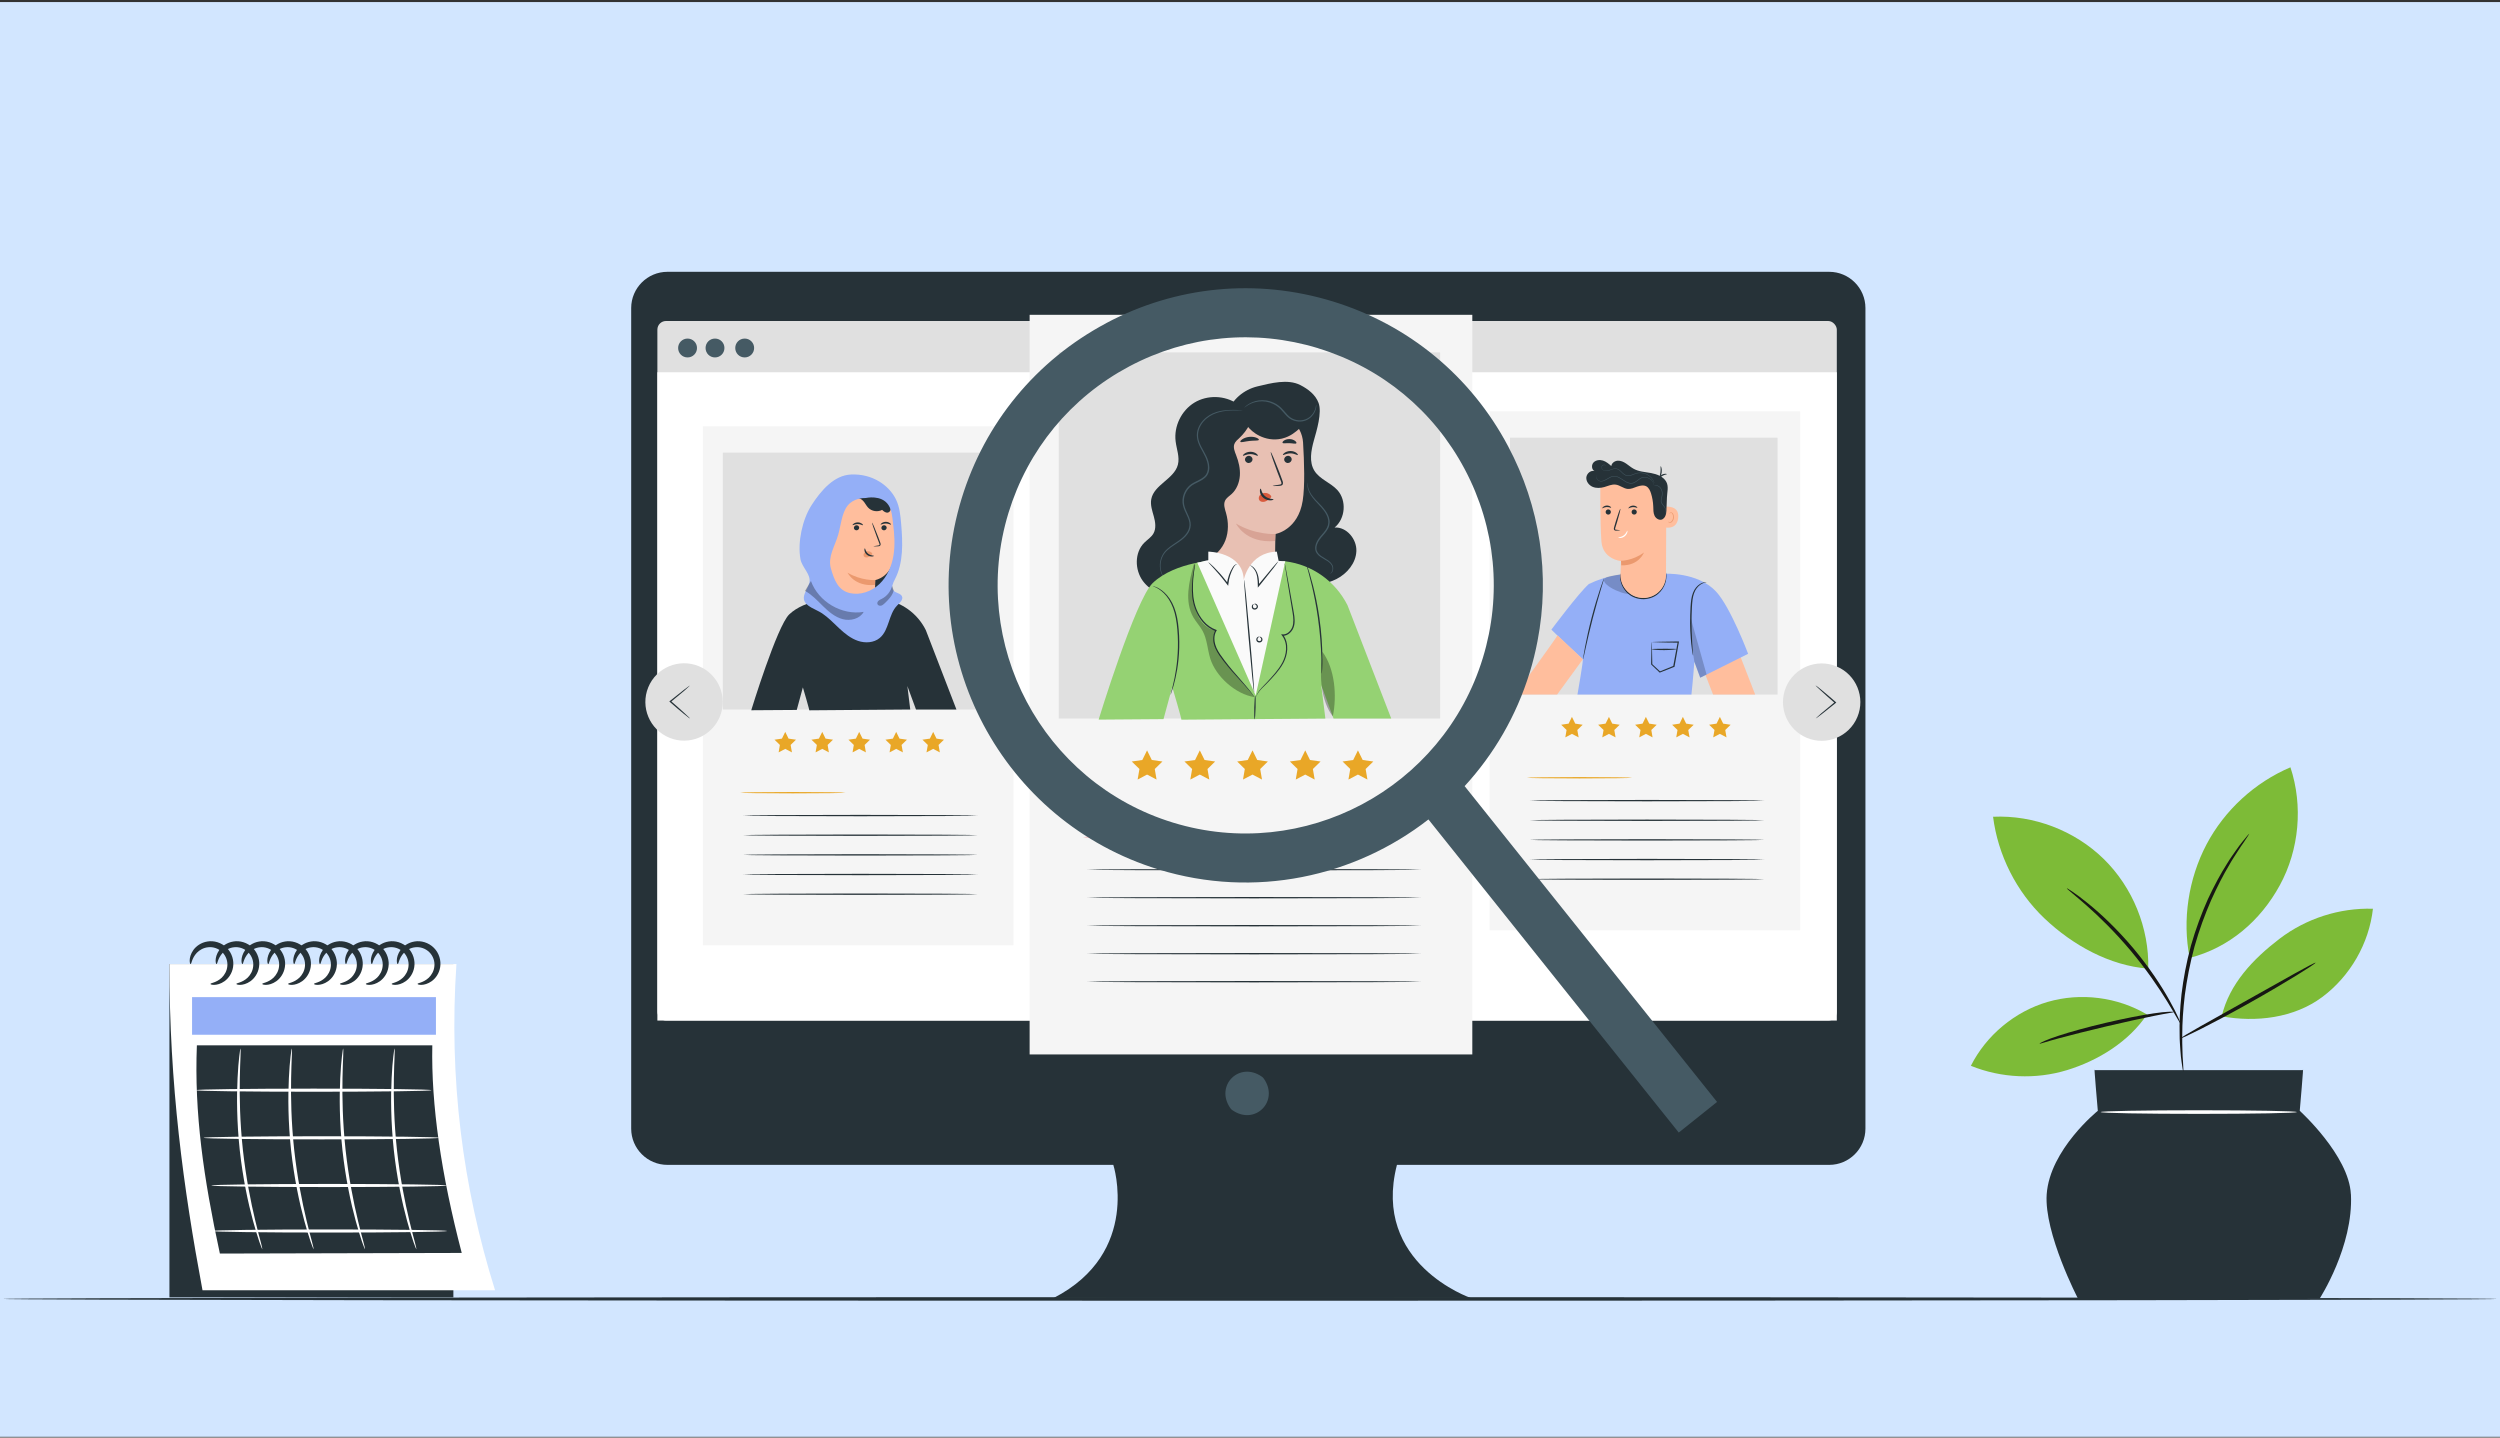 <?xml version="1.0" encoding="UTF-8"?>
<svg xmlns="http://www.w3.org/2000/svg" viewBox="0 0 400 230">
  <rect x="0" y="0" width="400" height="230" fill="#333333" stroke="none"/>
  <defs>
    <style>
      .cls-1 {
        fill: #fff;
      }

      .cls-2 {
        fill: #d2e6ff;
      }

      .cls-3 {
        fill: #fafafa;
      }

      .cls-4 {
        fill: #f5f5f5;
      }

      .cls-5 {
        fill: #455a64;
      }

      .cls-6 {
        opacity: .2;
      }

      .cls-7 {
        fill: #e0e0e0;
      }

      .cls-8 {
        fill: #e8505b;
      }

      .cls-9 {
        fill: #7dbb37;
      }

      .cls-10 {
        fill: #e8c0b3;
      }

      .cls-11 {
        fill: #eb996e;
      }

      .cls-12 {
        fill: #95d273;
      }

      .cls-13 {
        fill: #e9a727;
      }

      .cls-14 {
        opacity: .3;
      }

      .cls-15 {
        fill: #d8a395;
      }

      .cls-16 {
        fill: #ffbe9d;
      }

      .cls-17 {
        fill: #d85a3d;
      }

      .cls-18 {
        fill: #94aff7;
      }

      .cls-19 {
        fill: #171714;
      }

      .cls-20 {
        fill: #263238;
      }
    </style>
  </defs>
  <g id="Background_Complete" data-name="Background Complete">
    <rect class="cls-2" x="0" y=".33" width="400" height="229.56"/>
  </g>
  <g id="Floor">
    <path class="cls-20" d="m399.56,207.83c0,.16-89.35.29-199.55.29s-199.57-.13-199.57-.29,89.33-.29,199.57-.29,199.55.13,199.55.29Z"/>
  </g>
  <g id="Plant">
    <g>
      <rect class="cls-20" x="27.11" y="154.25" width="45.43" height="53.33"/>
      <path class="cls-1" d="m27.11,154.25c-.02,19.29,2.23,35.83,5.29,52.19h46.81c-5.2-16.57-7.42-33.92-6.18-52.19H27.11Z"/>
      <g>
        <path class="cls-20" d="m33.68,157.43c-.02-.17.9-.16,1.8-1,.43-.42.82-1.06.89-1.82.09-.76-.18-1.63-.8-2.25-.62-.62-1.49-.89-2.26-.8-.77.07-1.41.46-1.82.89-.85.91-.83,1.82-1,1.8-.06,0-.15-.21-.14-.62.01-.4.15-1.01.59-1.63.44-.61,1.22-1.2,2.25-1.36,1.01-.18,2.23.15,3.09,1.01.86.85,1.18,2.08,1.01,3.09-.16,1.03-.75,1.81-1.36,2.25-.62.44-1.23.58-1.63.59-.41.01-.62-.08-.62-.14Z"/>
        <path class="cls-20" d="m37.82,157.43c-.02-.17.9-.16,1.8-1,.43-.42.82-1.06.89-1.82.09-.76-.18-1.63-.8-2.25-.62-.62-1.49-.89-2.25-.8-.77.07-1.41.46-1.82.89-.85.91-.83,1.82-1,1.8-.06,0-.15-.21-.14-.62.01-.4.15-1.01.59-1.63.44-.61,1.22-1.2,2.25-1.36,1.01-.18,2.23.15,3.09,1.01.86.85,1.18,2.08,1.01,3.09-.16,1.03-.75,1.81-1.36,2.25-.62.44-1.23.58-1.63.59-.41.01-.62-.08-.62-.14Z"/>
        <path class="cls-20" d="m41.96,157.43c-.02-.17.9-.16,1.8-1,.43-.42.82-1.06.89-1.82.09-.76-.18-1.63-.8-2.25-.62-.62-1.49-.89-2.25-.8-.77.07-1.41.46-1.82.89-.85.91-.83,1.82-1,1.8-.06,0-.15-.21-.14-.62.01-.4.15-1.01.59-1.63.44-.61,1.22-1.2,2.25-1.36,1.01-.18,2.23.15,3.09,1.01.86.85,1.18,2.08,1.01,3.09-.16,1.03-.75,1.81-1.36,2.25-.62.44-1.23.58-1.63.59-.41.01-.62-.08-.62-.14Z"/>
        <path class="cls-20" d="m46.1,157.43c-.02-.17.9-.16,1.8-1,.43-.42.82-1.06.89-1.82.09-.76-.18-1.63-.8-2.25-.62-.62-1.49-.89-2.26-.8-.77.07-1.41.46-1.82.89-.85.91-.83,1.82-1,1.8-.06,0-.15-.21-.14-.62.01-.4.15-1.01.59-1.63.44-.61,1.22-1.2,2.25-1.36,1.01-.18,2.23.15,3.09,1.01.86.85,1.18,2.08,1.01,3.09-.16,1.03-.75,1.81-1.36,2.25-.62.44-1.23.58-1.63.59-.41.01-.62-.08-.62-.14Z"/>
        <path class="cls-20" d="m50.24,157.43c-.02-.17.9-.16,1.8-1,.43-.42.82-1.06.89-1.82.09-.76-.18-1.63-.8-2.25-.62-.62-1.49-.89-2.25-.8-.77.07-1.41.46-1.82.89-.85.91-.83,1.82-1,1.8-.06,0-.15-.21-.14-.62.01-.4.15-1.01.59-1.63.44-.61,1.22-1.2,2.25-1.36,1.01-.18,2.23.15,3.09,1.01.86.85,1.18,2.08,1.01,3.09-.16,1.03-.75,1.81-1.36,2.25-.62.44-1.23.58-1.63.59-.41.01-.62-.08-.62-.14Z"/>
        <path class="cls-20" d="m54.39,157.43c-.02-.17.9-.16,1.8-1,.43-.42.82-1.06.89-1.82.09-.76-.18-1.63-.8-2.25-.62-.62-1.49-.89-2.26-.8-.77.07-1.41.46-1.82.89-.85.91-.83,1.82-1,1.8-.06,0-.15-.21-.14-.62.01-.4.15-1.01.59-1.63.44-.61,1.22-1.2,2.25-1.36,1.01-.18,2.23.15,3.09,1.01.86.85,1.18,2.08,1.01,3.09-.16,1.03-.75,1.81-1.36,2.25-.62.44-1.23.58-1.63.59-.41.01-.62-.08-.62-.14Z"/>
        <path class="cls-20" d="m58.53,157.43c-.02-.17.9-.16,1.8-1,.43-.42.82-1.06.89-1.82.09-.76-.18-1.63-.8-2.25-.62-.62-1.49-.89-2.25-.8-.77.07-1.41.46-1.82.89-.85.91-.83,1.82-1,1.8-.06,0-.15-.21-.14-.62.01-.4.15-1.01.59-1.63.44-.61,1.22-1.2,2.25-1.36,1.01-.18,2.23.15,3.09,1.01.86.85,1.18,2.08,1.01,3.09-.16,1.03-.75,1.81-1.36,2.25-.62.44-1.23.58-1.63.59-.41.01-.62-.08-.62-.14Z"/>
        <path class="cls-20" d="m62.67,157.43c-.02-.17.9-.16,1.8-1,.43-.42.82-1.06.89-1.82.09-.76-.18-1.63-.8-2.25-.62-.62-1.49-.89-2.26-.8-.77.07-1.41.46-1.82.89-.85.91-.83,1.82-1,1.8-.06,0-.15-.21-.14-.62.01-.4.15-1.01.59-1.63.44-.61,1.22-1.2,2.25-1.36,1.01-.18,2.23.15,3.09,1.01.86.85,1.18,2.08,1.01,3.09-.16,1.03-.75,1.81-1.36,2.25-.62.44-1.23.58-1.63.59-.41.01-.62-.08-.62-.14Z"/>
        <path class="cls-20" d="m66.81,157.43c-.02-.17.9-.16,1.8-1,.43-.42.82-1.06.89-1.82.09-.76-.18-1.63-.8-2.25-.62-.62-1.49-.89-2.25-.8-.77.07-1.41.46-1.82.89-.85.91-.83,1.82-1,1.8-.06,0-.15-.21-.14-.62.01-.4.15-1.01.59-1.63.44-.61,1.22-1.2,2.25-1.36,1.01-.18,2.23.15,3.09,1.01.86.85,1.18,2.08,1.01,3.09-.16,1.03-.75,1.81-1.36,2.25-.62.44-1.23.58-1.63.59-.41.01-.62-.08-.62-.14Z"/>
      </g>
      <rect class="cls-18" x="30.73" y="159.54" width="39.02" height="6.02"/>
      <path class="cls-20" d="m73.88,200.47l-38.7.1c-2.61-12.08-4.11-22.46-3.68-33.32h37.67c-.2,9.49,1.41,20.61,4.71,33.23Z"/>
      <path class="cls-1" d="m69.03,174.43c0,.14-8.44.25-18.85.25s-18.85-.11-18.85-.25,8.44-.25,18.85-.25,18.85.11,18.85.25Z"/>
      <path class="cls-1" d="m70.28,182.05c0,.14-8.44.25-18.85.25s-18.85-.11-18.85-.25,8.44-.25,18.85-.25,18.85.11,18.85.25Z"/>
      <path class="cls-1" d="m71.52,189.68c0,.14-8.44.25-18.85.25s-18.85-.11-18.85-.25,8.44-.25,18.85-.25,18.85.11,18.85.25Z"/>
      <path class="cls-1" d="m71.52,196.96c0,.14-8.44.25-18.85.25s-18.85-.11-18.85-.25,8.44-.25,18.85-.25,18.85.11,18.85.25Z"/>
      <path class="cls-1" d="m41.95,199.86s-.2-.41-.46-1.19c-.27-.78-.62-1.92-1.01-3.34-.78-2.84-1.63-6.84-2.12-11.31-.48-4.48-.5-8.56-.35-11.51.07-1.47.17-2.66.27-3.48.1-.82.16-1.27.2-1.27.03,0,.03.46,0,1.28-.04.82-.08,2.01-.11,3.48-.06,2.93.01,6.99.49,11.44.49,4.45,1.28,8.43,1.97,11.28.34,1.43.64,2.58.86,3.37.21.79.31,1.24.28,1.25Z"/>
      <path class="cls-1" d="m50.16,199.86s-.2-.41-.46-1.19c-.27-.78-.62-1.92-1.01-3.34-.78-2.84-1.63-6.84-2.12-11.31-.48-4.48-.5-8.56-.35-11.51.07-1.47.17-2.66.27-3.48.1-.82.16-1.27.2-1.27.03,0,.03.46,0,1.28-.04.82-.08,2.01-.11,3.48-.06,2.93.01,6.99.49,11.44.49,4.45,1.28,8.43,1.97,11.28.34,1.43.64,2.58.86,3.37.21.79.31,1.24.28,1.25Z"/>
      <path class="cls-1" d="m58.38,199.86s-.2-.41-.46-1.19c-.27-.78-.62-1.92-1.01-3.34-.78-2.84-1.63-6.84-2.12-11.31-.48-4.48-.5-8.56-.35-11.51.07-1.47.17-2.66.27-3.48.1-.82.16-1.27.2-1.27.03,0,.03.46,0,1.28-.04.82-.08,2.01-.11,3.48-.06,2.93.01,6.99.49,11.44.49,4.45,1.28,8.43,1.97,11.28.34,1.43.64,2.58.86,3.37.21.79.31,1.24.28,1.25Z"/>
      <path class="cls-1" d="m66.6,199.86s-.2-.41-.46-1.19c-.27-.78-.62-1.92-1.01-3.34-.78-2.84-1.63-6.84-2.12-11.31-.48-4.48-.5-8.56-.35-11.51.07-1.47.17-2.66.27-3.48.1-.82.16-1.27.2-1.27.03,0,.03.46,0,1.28-.04.82-.08,2.01-.11,3.48-.06,2.93.01,6.99.49,11.44.49,4.45,1.28,8.43,1.97,11.28.34,1.43.64,2.58.86,3.37.21.79.31,1.24.28,1.25Z"/>
    </g>
    <g>
      <path class="cls-9" d="m327.64,160.3c-5.27,1.54-9.83,5.33-12.3,10.23,4.85,1.97,10.37,2.22,15.38.69,5-1.53,9.89-4.55,12.8-8.9-4.72-2.8-10.61-3.55-15.87-2.02Z"/>
      <path class="cls-9" d="m336.59,137.43c-4.64-4.54-11.21-7.05-17.7-6.75.78,6.14,3.73,11.99,8.22,16.26,4.49,4.27,10.44,7.57,16.61,8.04.16-6.49-2.49-13.01-7.13-17.55Z"/>
      <path class="cls-9" d="m364.77,141.64c3.11-5.7,3.74-12.7,1.7-18.87-5.7,2.42-10.53,6.85-13.42,12.32-2.89,5.48-3.92,12.1-2.7,18.17,6.29-1.61,11.31-5.92,14.42-11.62Z"/>
      <path class="cls-9" d="m371.54,159.54c4.49-3.34,7.51-8.59,8.13-14.14-5.33-.17-10.7,1.56-14.94,4.8-4.24,3.24-8.03,7.22-9.26,12.41,5.5,1.01,11.58.27,16.07-3.07Z"/>
      <path class="cls-20" d="m376.14,191.09c-.3-6.23-8.18-13.36-8.18-13.36,0,0,.67-7.68.5-6.51h-33.31c-.17-1.17.5,6.51.5,6.51,0,0-7.68,6.18-8.18,13.36-.43,6.22,5.01,16.69,5.01,16.69h38.66s5.42-8.35,5.01-16.69Z"/>
      <path class="cls-19" d="m359.89,133.39s-.28.5-.86,1.34c-.3.42-.65.93-1.04,1.55-.39.62-.86,1.3-1.3,2.1-.94,1.56-1.94,3.5-2.93,5.7-.96,2.21-1.89,4.7-2.64,7.38-.73,2.69-1.22,5.3-1.54,7.69-.29,2.39-.42,4.57-.42,6.39-.03.91.02,1.74.03,2.46,0,.73.05,1.35.09,1.86.07,1.02.08,1.59.04,1.6s-.13-.55-.27-1.57c-.07-.51-.15-1.13-.19-1.86-.04-.73-.13-1.56-.12-2.48-.05-1.84.04-4.04.3-6.46.29-2.42.77-5.06,1.51-7.78.77-2.71,1.72-5.22,2.71-7.44,1.03-2.21,2.08-4.14,3.07-5.69.47-.79.97-1.46,1.38-2.06.41-.61.8-1.1,1.12-1.5.64-.8,1.01-1.23,1.04-1.21Z"/>
      <path class="cls-19" d="m370.49,154.03c.04.07-1.11.84-3.01,2.01-1.9,1.17-4.57,2.75-7.54,4.42-2.98,1.67-5.71,3.12-7.71,4.13-2,1.01-3.25,1.59-3.29,1.52-.04-.07,1.15-.78,3.1-1.88,2.07-1.16,4.7-2.64,7.62-4.27,2.91-1.63,5.55-3.11,7.62-4.27,1.96-1.08,3.18-1.73,3.22-1.66Z"/>
      <path class="cls-19" d="m348.93,163.83c-.08.04-.82-1.38-2.17-3.58-1.34-2.2-3.35-5.15-5.88-8.17-2.53-3.01-5.1-5.5-7.03-7.2-1.94-1.71-3.21-2.68-3.16-2.75.02-.03.37.18.97.59.6.4,1.45,1.03,2.45,1.85,2.02,1.63,4.65,4.1,7.21,7.14,2.55,3.04,4.53,6.06,5.79,8.34.63,1.13,1.11,2.07,1.4,2.74.3.66.45,1.04.41,1.05Z"/>
      <path class="cls-19" d="m347.84,161.92c0,.08-1.22.21-3.18.62-1.96.39-4.66.98-7.63,1.68-2.97.7-5.65,1.38-7.58,1.9-1.94.51-3.09.94-3.12.86-.03-.07,1.09-.64,3-1.25,1.91-.63,4.58-1.37,7.56-2.07,2.98-.7,5.7-1.23,7.69-1.52,1.99-.31,3.25-.3,3.25-.22Z"/>
      <path class="cls-1" d="m367.5,177.93c0,.16-7.03.29-15.7.29s-15.7-.13-15.7-.29,7.03-.29,15.7-.29,15.7.13,15.7.29Z"/>
    </g>
  </g>
  <g id="Device">
    <g>
      <path class="cls-20" d="m292.67,43.49H106.79c-3.2,0-5.8,2.6-5.8,5.8v131.29c0,3.2,2.6,5.8,5.8,5.8h71.34s4.54,14.03-9.53,21.29h66.71s-15.88-5.45-11.8-21.29h69.16c3.2,0,5.8-2.6,5.8-5.8V49.29c0-3.2-2.6-5.8-5.8-5.8Z"/>
      <path class="cls-5" d="m202.21,172.58c2.53,3.61-1.43,7.57-5.04,5.04-.12-.08-.23-.19-.31-.31-2.52-3.61,1.43-7.57,5.04-5.04.12.08.23.19.31.31Z"/>
    </g>
    <g>
      <rect class="cls-7" x="105.18" y="51.36" width="188.71" height="111.94" rx="1.38" ry="1.38"/>
      <rect class="cls-1" x="105.18" y="59.56" width="188.71" height="103.73"/>
      <path class="cls-5" d="m120.66,55.68c0,.83-.67,1.51-1.51,1.51s-1.51-.67-1.51-1.51.67-1.51,1.51-1.51,1.51.67,1.51,1.51Z"/>
      <path class="cls-5" d="m111.52,55.68c0,.83-.67,1.51-1.51,1.51s-1.51-.67-1.51-1.51.68-1.51,1.51-1.51,1.51.67,1.51,1.51Z"/>
      <path class="cls-5" d="m115.91,55.68c0,.83-.67,1.51-1.51,1.51s-1.51-.67-1.51-1.51.67-1.51,1.51-1.51,1.51.67,1.51,1.51Z"/>
    </g>
  </g>
  <g id="Character_3" data-name="Character 3">
    <rect class="cls-4" x="238.33" y="65.81" width="49.7" height="83.03"/>
    <g>
      <polygon class="cls-13" points="251.51 114.7 252.04 115.78 253.23 115.96 252.37 116.8 252.58 117.98 251.51 117.42 250.45 117.98 250.65 116.8 249.79 115.96 250.98 115.78 251.51 114.7"/>
      <polygon class="cls-13" points="257.43 114.7 257.96 115.78 259.15 115.96 258.29 116.8 258.49 117.98 257.43 117.42 256.36 117.98 256.57 116.8 255.7 115.96 256.89 115.78 257.43 114.7"/>
      <polygon class="cls-13" points="263.34 114.7 263.88 115.78 265.07 115.96 264.21 116.8 264.41 117.98 263.34 117.42 262.28 117.98 262.48 116.8 261.62 115.96 262.81 115.78 263.34 114.7"/>
      <polygon class="cls-13" points="269.26 114.7 269.79 115.78 270.99 115.96 270.12 116.8 270.33 117.98 269.26 117.42 268.2 117.98 268.4 116.8 267.54 115.96 268.73 115.78 269.26 114.7"/>
      <polygon class="cls-13" points="275.18 114.7 275.71 115.78 276.9 115.96 276.04 116.8 276.24 117.98 275.18 117.42 274.11 117.98 274.32 116.8 273.46 115.96 274.65 115.78 275.18 114.7"/>
    </g>
    <g>
      <path class="cls-13" d="m261.15,124.44c0,.06-3.77.11-8.43.11s-8.43-.05-8.43-.11,3.77-.11,8.43-.11,8.43.05,8.43.11Z"/>
      <path class="cls-20" d="m282.32,128.1c0,.06-8.41.11-18.79.11s-18.79-.05-18.79-.11,8.41-.11,18.79-.11,18.79.05,18.79.11Z"/>
      <path class="cls-20" d="m282.32,131.24c0,.06-8.41.11-18.79.11s-18.79-.05-18.79-.11,8.41-.11,18.79-.11,18.79.05,18.79.11Z"/>
      <path class="cls-20" d="m282.32,134.38c0,.06-8.41.11-18.79.11s-18.79-.05-18.79-.11,8.41-.11,18.79-.11,18.79.05,18.79.11Z"/>
      <path class="cls-20" d="m282.32,137.53c0,.06-8.41.11-18.79.11s-18.79-.05-18.79-.11,8.41-.11,18.79-.11,18.79.05,18.79.11Z"/>
      <path class="cls-20" d="m282.32,140.67c0,.06-8.41.11-18.79.11s-18.79-.05-18.79-.11,8.41-.11,18.79-.11,18.79.05,18.79.11Z"/>
    </g>
    <g>
      <rect class="cls-7" x="241.6" y="70.03" width="42.81" height="41.1"/>
      <g>
        <polygon class="cls-16" points="278.04 103.96 280.83 111.13 274.09 111.13 272.57 107.22 278.04 103.96"/>
        <g>
          <path class="cls-18" d="m252.38,111.13h18.25c.29-2.69.46-5.24.46-5.24l.94,2.55,7.67-3.83s-2.79-7.43-5.12-9.95c-2.95-3.18-8.25-2.86-8.25-2.86l-6.88.11s-2.62.24-5.1,1.48l-.17.05v.04c-1.49,1.28-5.96,7.26-5.96,7.26l1.65,1.61,3.38,3.15s-.01.02,0,.06c.06.33-.86,5.59-.86,5.59Z"/>
          <path class="cls-20" d="m266.53,91.53s.02.04.04.12c.02.08.04.2.05.36.02.32,0,.79-.19,1.34-.18.54-.53,1.16-1.12,1.66-.58.51-1.41.83-2.29.86-.88.02-1.73-.26-2.34-.73-.61-.47-1-1.07-1.21-1.6-.21-.54-.26-1.01-.26-1.32,0-.16.01-.28.03-.37.01-.08.02-.13.03-.12.05,0-.1.73.35,1.75.22.5.6,1.06,1.19,1.49.58.44,1.37.69,2.21.67.84-.03,1.62-.33,2.17-.79.56-.46.91-1.05,1.1-1.56.38-1.05.2-1.77.25-1.77Z"/>
          <path class="cls-20" d="m273.05,93.16s-.18.02-.49.13c-.3.1-.71.35-1.06.8-.36.45-.59,1.11-.69,1.86-.1.76-.12,1.61-.15,2.5-.05,1.78.02,3.4.1,4.56.04.55.08,1.01.11,1.38.03.33.04.51.02.51-.02,0-.05-.18-.11-.5-.05-.32-.12-.79-.18-1.38-.12-1.17-.21-2.79-.17-4.58.03-.9.06-1.75.17-2.52.11-.77.38-1.47.77-1.93.39-.47.84-.71,1.16-.79.16-.04.29-.06.38-.06.09,0,.13,0,.13.01Z"/>
          <path class="cls-20" d="m256.69,92.39s-.03.19-.13.52c-.11.37-.25.84-.42,1.39-.35,1.17-.82,2.8-1.29,4.6-.47,1.81-.85,3.46-1.11,4.65-.12.56-.23,1.04-.31,1.42-.08.33-.12.52-.14.52-.01,0,0-.19.06-.53.05-.34.13-.83.25-1.43.23-1.21.58-2.86,1.05-4.68.47-1.81.97-3.43,1.36-4.6.19-.58.36-1.05.48-1.37.12-.32.2-.5.21-.49Z"/>
          <path class="cls-6" d="m270.53,98.93l2.52,8.99-1.01.51-.94-2.55s-.91-5.33-.57-6.95Z"/>
          <g class="cls-6">
            <path d="m256.98,92.4c-1.47.74,2.14,2.67,3.78,2.65l-1.13-3.2s-2.16.29-2.65.54Z"/>
          </g>
        </g>
        <g>
          <g>
            <g>
              <path class="cls-16" d="m263.17,95.67h0c-2.16.15-3.97-1.61-3.89-3.77.04-1.17.08-2.13.08-2.13,0,0-2.9-.25-3.13-3.12-.23-2.87-.18-9.5-.18-9.5h0c3.23-1.65,7.1-1.43,10.12.58l.45.3-.06,14.03c0,1.91-1.49,3.49-3.4,3.62Z"/>
              <g>
                <path class="cls-20" d="m257.62,82.21c.16-.17.16-.43-.01-.59-.17-.16-.43-.16-.59.01-.16.17-.16.43.01.59.17.16.43.16.59-.01Z"/>
                <path class="cls-20" d="m256.34,81.35s.32-.19.71-.22c.4-.03.7.16.74.1.02-.02-.03-.11-.16-.2-.13-.09-.35-.16-.59-.14-.25.02-.45.13-.56.24-.12.11-.15.2-.13.22Z"/>
              </g>
              <g>
                <path class="cls-20" d="m261.23,81.58c-.19.13-.23.4-.1.58.13.19.4.23.58.1.19-.13.23-.4.1-.58-.13-.19-.4-.23-.58-.1Z"/>
                <path class="cls-20" d="m260.53,81.36s.32-.19.71-.22c.4-.03.7.16.74.1.02-.02-.03-.11-.16-.2-.13-.09-.35-.16-.59-.14-.25.02-.45.13-.56.24-.12.11-.15.2-.13.22Z"/>
              </g>
              <path class="cls-20" d="m259.27,84.85s-.25-.06-.65-.09c-.1,0-.19-.02-.2-.08-.02-.06,0-.17.05-.3.08-.27.17-.54.26-.83.36-1.17.59-2.14.53-2.16-.06-.02-.4.92-.75,2.09-.08.29-.16.56-.24.83-.03.12-.09.27-.03.43.03.08.12.14.19.15.07.02.13.01.18.01.4-.01.65-.04.65-.07Z"/>
              <path class="cls-11" d="m259.36,89.72s1.83.03,3.67-1.32c0,0-.75,2.13-3.63,2.06l-.04-.75Z"/>
            </g>
            <g>
              <path class="cls-16" d="m266.5,81.08c.06-.02,2.35-.27,1.99,1.95-.31,1.92-2.38,1.33-2.37,1.27,0-.06.38-3.22.38-3.22Z"/>
              <path class="cls-11" d="m266.92,83.45s.03.03.09.06c.05.03.15.05.25.02.21-.06.4-.37.43-.71.02-.17,0-.34-.06-.48-.05-.14-.13-.25-.23-.27-.1-.03-.18.02-.2.08-.03.05-.02.09-.03.09,0,0-.04-.03-.02-.11.01-.04.04-.08.08-.11.05-.03.12-.05.19-.03.15.02.27.17.32.32.06.16.1.35.08.54-.04.38-.26.73-.54.79-.14.02-.25-.02-.3-.07-.06-.05-.06-.09-.06-.1Z"/>
            </g>
          </g>
          <path class="cls-20" d="m266.02,83.07c-.44.27-1.05-.06-1.28-.53-.23-.47-.2-1.01-.22-1.53-.03-.71-.15-1.41-.36-2.08-.14-.43-.34-.88-.73-1.11-.45-.25-1.02-.13-1.5.04-.49.18-.98.41-1.49.37-.68-.06-1.24-.6-1.92-.69-.63-.09-1.23.22-1.84.39-.61.17-1.29.21-1.87-.04-.58-.25-1.04-.85-1-1.49.05-.63.7-1.2,1.31-1.03-.48-.25-.52-.99-.15-1.38.37-.39.99-.46,1.5-.3.51.16.94.52,1.34.88.05-.48.54-.83,1.02-.86.48-.03.95.19,1.35.46.4.27.77.6,1.19.83.85.47,1.85.52,2.81.69.95.18,1.97.56,2.43,1.41.41.75.13,1.65.1,2.5-.04.89-.04,1.09-.08,1.92,0,0,.06,1.16-.59,1.53Z"/>
          <path class="cls-1" d="m258.91,86.01s.11.07.3.07c.19,0,.47-.07.71-.25.24-.18.38-.43.44-.61.06-.19.04-.31.02-.31-.06-.02-.16.44-.58.75-.42.32-.88.29-.88.34Z"/>
          <path class="cls-5" d="m255.61,75.98s-.19.09-.17.4c.01.15.08.33.24.47.16.15.42.2.67.16.26-.04.53-.16.79-.32.26-.15.53-.34.85-.42.32-.08.68-.02,1,.15.33.16.63.39.97.6.33.21.71.38,1.09.35.39-.02.7-.26.97-.46.27-.21.53-.4.81-.48.29-.07.57-.04.81.05.48.18.76.52.87.78.12.26.11.43.12.42,0,0,.02-.17-.1-.44-.11-.27-.39-.63-.88-.82-.24-.09-.54-.13-.84-.06-.31.08-.57.28-.84.49-.27.2-.56.42-.93.44-.36.03-.72-.14-1.04-.34-.33-.2-.64-.43-.98-.6-.33-.17-.72-.24-1.06-.15-.34.09-.61.28-.87.43-.26.16-.51.28-.76.32-.25.04-.49,0-.63-.14-.15-.13-.22-.3-.24-.44-.03-.29.16-.39.14-.4Z"/>
          <path class="cls-5" d="m256.88,74.46s-.02-.04-.08-.07c-.06-.04-.18-.06-.32,0-.13.04-.27.21-.24.42.02.2.17.42.42.5.24.09.53.06.81-.03.28-.09.56-.23.87-.26.32-.05.63.11.89.35.26.23.49.53.85.7.37.17.77.06,1.09-.06.33-.13.64-.27.96-.3.64-.09,1.22.1,1.62.37.41.27.64.6.78.84.13.24.17.39.18.38,0,0-.03-.15-.15-.4-.13-.24-.36-.59-.77-.87-.41-.28-1.01-.48-1.67-.39-.33.04-.65.18-.98.3-.32.12-.7.22-1.03.06-.33-.15-.57-.45-.83-.68-.26-.24-.61-.42-.95-.36-.33.04-.62.19-.89.27-.27.09-.54.12-.77.05-.23-.07-.37-.27-.39-.45-.03-.19.09-.34.21-.39.12-.06.23-.04.3-.01.06.03.09.06.09.06Z"/>
          <path class="cls-20" d="m265.37,76.71c.06.02.21-.32.58-.55.37-.24.74-.23.75-.29,0-.03-.09-.07-.25-.07-.16,0-.39.05-.6.18-.21.13-.36.32-.43.47-.07.15-.07.25-.05.26Z"/>
          <path class="cls-20" d="m265.71,74.59c-.06.02.03.45-.04.97-.06.53-.25.93-.2.96.04.03.33-.35.4-.93.08-.57-.11-1.02-.16-1Z"/>
          <path class="cls-5" d="m266.38,82.29s.22-.29.12-.82c-.04-.27-.25-.53-.46-.79-.1-.13-.2-.28-.22-.46-.02-.18.02-.36.07-.55.11-.38.15-.77.06-1.11-.08-.34-.29-.61-.51-.75-.22-.15-.45-.18-.59-.16-.15.01-.22.06-.22.06,0,0,.08-.02.22-.02.14,0,.35.04.56.18.21.14.4.39.47.72.08.33.04.7-.07,1.08-.05.19-.09.39-.07.58.03.2.14.36.24.49.22.27.42.5.46.75.06.25.04.46,0,.6-.03.14-.08.21-.07.21Z"/>
        </g>
        <g>
          <path class="cls-20" d="m264.28,102.75s.01.1.02.27c0,.2.01.44.02.73.02.62.04,1.5.05,2.56l-.03-.07c.4.37.84.78,1.31,1.22l-.11-.02c.7-.28,1.45-.59,2.24-.91l-.07.08c.01-.07.03-.14.04-.21.25-1.33.48-2.59.68-3.68l.1.11c-1.25,0-2.29-.03-3.04-.05-.35-.01-.64-.02-.88-.03-.21,0-.32-.02-.33-.02,0,0,.09-.01.29-.02.23,0,.51-.02.85-.03.74-.02,1.82-.04,3.1-.05h.12s-.02.11-.02.11c-.19,1.09-.42,2.35-.65,3.68-.01.07-.03.14-.04.21v.06s-.07.02-.07.02c-.79.31-1.55.62-2.25.89l-.06.02-.05-.05c-.46-.44-.89-.86-1.29-1.23l-.03-.03v-.04c.01-1.1.03-2,.05-2.62,0-.28.02-.51.02-.71,0-.16.01-.24.02-.24Z"/>
          <path class="cls-20" d="m268.27,103.85c0,.06-.89.16-2,.17-1.11,0-2-.09-2-.15,0-.06.9-.06,2-.07,1.1,0,1.99,0,2,.05Z"/>
        </g>
        <path class="cls-16" d="m249.19,101.65c.09.09-6.77,9.48-6.77,9.48h6.72l4.12-5.65-4.07-3.83Z"/>
      </g>
    </g>
  </g>
  <g id="Character_2" data-name="Character 2">
    <rect class="cls-4" x="164.74" y="50.37" width="70.83" height="118.34"/>
    <g>
      <polygon class="cls-13" points="183.53 120.06 184.29 121.6 185.99 121.84 184.76 123.04 185.05 124.73 183.53 123.93 182.02 124.73 182.31 123.04 181.08 121.84 182.77 121.6 183.53 120.06"/>
      <polygon class="cls-13" points="191.97 120.06 192.73 121.6 194.42 121.84 193.2 123.04 193.49 124.73 191.97 123.93 190.45 124.73 190.74 123.04 189.51 121.84 191.21 121.6 191.97 120.06"/>
      <polygon class="cls-13" points="200.4 120.06 201.16 121.6 202.86 121.84 201.63 123.04 201.92 124.73 200.4 123.93 198.88 124.73 199.17 123.04 197.95 121.84 199.64 121.6 200.4 120.06"/>
      <polygon class="cls-13" points="208.84 120.06 209.6 121.6 211.29 121.84 210.06 123.04 210.35 124.73 208.84 123.93 207.32 124.73 207.61 123.04 206.38 121.84 208.08 121.6 208.84 120.06"/>
      <polygon class="cls-13" points="217.27 120.06 218.03 121.6 219.73 121.84 218.5 123.04 218.79 124.73 217.27 123.93 215.75 124.73 216.04 123.04 214.81 121.84 216.51 121.6 217.27 120.06"/>
    </g>
    <g>
      <path class="cls-8" d="m197.27,133.93c0,.06-5.38.11-12.01.11s-12.01-.05-12.01-.11,5.38-.11,12.01-.11,12.01.05,12.01.11Z"/>
      <path class="cls-20" d="m227.45,139.15c0,.06-11.99.11-26.79.11s-26.79-.05-26.79-.11,11.99-.11,26.79-.11,26.79.05,26.79.11Z"/>
      <path class="cls-20" d="m227.45,143.63c0,.06-11.99.11-26.79.11s-26.79-.05-26.79-.11,11.99-.11,26.79-.11,26.79.05,26.79.11Z"/>
      <path class="cls-20" d="m227.45,148.11c0,.06-11.99.11-26.79.11s-26.79-.05-26.79-.11,11.99-.11,26.79-.11,26.79.05,26.79.11Z"/>
      <path class="cls-20" d="m227.45,152.59c0,.06-11.99.11-26.79.11s-26.79-.05-26.79-.11,11.99-.11,26.79-.11,26.79.05,26.79.11Z"/>
      <path class="cls-20" d="m227.45,157.07c0,.06-11.99.11-26.79.11s-26.79-.05-26.79-.11,11.99-.11,26.79-.11,26.79.05,26.79.11Z"/>
    </g>
    <g>
      <rect class="cls-7" x="169.4" y="56.38" width="61.02" height="58.58"/>
      <g>
        <path class="cls-20" d="m196.42,66.09c.64-2.14,2.6-3.75,4.77-4.27,2.17-.52,4.87-1.23,6.86-.21,1.24.63,2.44,1.55,2.92,2.86.58,1.55-.31,4.44-.76,6.04-.44,1.59-.78,3.41.1,4.82.86,1.37,2.6,1.9,3.68,3.09,1.5,1.66,1.28,4.56-.45,5.98,1.92-.11,3.55,1.85,3.48,3.77-.07,1.92-1.48,3.61-3.19,4.48-1.72.87-3.7,1.05-5.62,1.06-2.39,0-4.77-.24-7.11-.74-1.93-.41-3.93-1.06-5.18-2.57-1.15-1.39-1.47-3.3-1.47-5.11-.01-6.4,3.35-12.74,1.89-18.97"/>
        <path class="cls-20" d="m197.97,64.62c-1.99-1.38-4.8-1.46-6.87-.2-2.07,1.26-3.3,3.78-3,6.19.15,1.26.68,2.52.36,3.75-.6,2.29-3.84,3.19-4.26,5.52-.17.92.16,1.85.41,2.75.25.9.4,1.92-.06,2.73-.34.6-.97.98-1.46,1.47-1.58,1.57-1.55,4.33-.23,6.13,1.32,1.79,3.65,2.65,5.88,2.58,2.23-.07,4.35-.97,6.25-2.13"/>
        <g>
          <path class="cls-10" d="m193.3,67.18l.03,1.52.31,22.78c.04,2.64,2.34,4.72,5.17,4.66h0c2.86-.06,5.18-2.27,5.19-4.94,0-2.8.07-5.76.07-5.76,0,0,3.61-.6,4.36-5.31.37-2.34.25-6.19.06-9.33-.18-2.83-2.67-4.94-5.49-4.64l-9.69,1.02Z"/>
          <g>
            <path class="cls-20" d="m206.67,73.47c.01.32-.25.59-.58.61-.33.02-.61-.23-.62-.54-.01-.32.25-.59.58-.61.33-.02.61.23.62.55Z"/>
            <path class="cls-20" d="m207.65,72.8c-.07.08-.53-.26-1.18-.26-.65,0-1.13.33-1.2.25-.03-.04.04-.18.25-.33.2-.15.55-.3.96-.3.41,0,.75.15.94.3.2.15.27.3.23.33Z"/>
          </g>
          <g>
            <path class="cls-20" d="m200.4,73.47c.01.32-.25.59-.58.61-.33.02-.61-.23-.62-.54-.01-.32.25-.59.58-.61.33-.02.61.23.62.55Z"/>
            <path class="cls-20" d="m201.25,72.92c-.08.08-.53-.26-1.18-.26-.65,0-1.13.33-1.2.25-.03-.04.04-.18.25-.33.2-.15.55-.3.96-.3.41,0,.75.15.94.3.2.15.27.3.23.33Z"/>
          </g>
          <path class="cls-20" d="m203.61,77.74s.4-.11,1.06-.19c.17-.02.32-.05.35-.16.04-.12-.03-.3-.11-.49-.16-.4-.32-.82-.49-1.26-.68-1.8-1.18-3.28-1.1-3.31.07-.03.68,1.41,1.37,3.21.16.44.32.87.47,1.27.06.19.17.4.09.65-.04.12-.17.21-.27.24-.11.03-.2.03-.28.04-.66.04-1.07.04-1.07,0Z"/>
          <path class="cls-15" d="m204.06,85.44s-3.17.2-6.31-1.68c0,0,1.53,3.24,6.25,2.8l.06-1.11Z"/>
          <path class="cls-17" d="m203.34,79.31c-.23-.31-.64-.48-1.05-.44-.28.03-.57.17-.74.4-.17.23-.21.56-.05.78.18.25.54.3.85.22.31-.09.58-.29.83-.5.07-.06.14-.12.19-.19.04-.08.05-.18,0-.24"/>
          <path class="cls-20" d="m201.7,78.19c.11,0,.11.7.71,1.2.6.5,1.36.42,1.36.52,0,.04-.17.14-.49.15-.31.01-.77-.09-1.14-.4-.37-.31-.53-.72-.55-1.01-.03-.3.05-.47.1-.47Z"/>
        </g>
        <path class="cls-20" d="m197.14,64.98c.02-.06.08-.09.12-.07.04.02.05.08.03.13-.02.06-.08.09-.12.07-.04-.02-.05-.08-.03-.13Z"/>
        <path class="cls-20" d="m193.06,89.48c1.39-.48,2.49-1.67,3.01-3.04.52-1.38.5-2.93.1-4.34-.19-.66-.45-1.37-.16-1.99.21-.45.66-.72,1.03-1.05.83-.75,1.26-1.86,1.34-2.97.07-1.11-.19-2.22-.6-3.26-.22-.57-.49-1.2-.29-1.77.15-.41.5-.7.82-.99.67-.63,1.23-1.37,1.64-2.19.29-.58.5-1.28.22-1.87-.34-.71-1.23-.93-2.01-.99-1.87-.14-3.93.27-5.12,1.72-1.06,1.3-1.19,3.1-1.26,4.78-.24,5.28-.47,10.61.44,15.82"/>
        <path class="cls-20" d="m210.27,66.66c-.23.2-.56.27-.81.44-.25.16-.43.36-.68.59-.12.12-.25.25-.37.38-.03.03-.05.07-.09.1l-.13.13c-.11.1-.22.2-.33.31-.25.23-.57.5-1.01.8-.43.29-1.04.6-1.75.77-1.42.32-2.66,0-3.57-.44-.94-.46-1.54-1.05-1.96-1.57-.8-1.07-.93-1.93-.56-2.4.38-.48,1.3-.4,2.34-.15.51.12,1.07.26,1.54.31.49.06.94.04,1.23-.03.13-.03.3-.08.57-.2.26-.12.59-.29.97-.47.19-.09.39-.18.61-.26.1-.04.22-.08.33-.12.12-.04.25-.08.37-.11.5-.13.97-.16,1.41-.12.88.07,1.64.52,1.93,1.01.3.49.18.87-.04,1.05Z"/>
        <path class="cls-5" d="m186.45,92.73s-.03-.02-.07-.07c-.04-.05-.11-.11-.18-.22-.15-.2-.34-.52-.48-.97-.13-.45-.21-1.04-.08-1.71.12-.66.5-1.39,1.14-1.95.63-.57,1.45-1,2.21-1.6.37-.3.73-.66.99-1.1.26-.43.4-.95.32-1.48-.14-1.06-1.02-2-1.1-3.27-.08-1.24.62-2.56,1.82-3.15.57-.31,1.16-.53,1.61-.92.46-.38.66-.98.64-1.55-.01-.58-.2-1.14-.43-1.66-.24-.51-.54-1-.79-1.49-.25-.49-.46-1.01-.53-1.55-.07-.54,0-1.07.19-1.54.37-.95,1.08-1.63,1.79-2.07.73-.44,1.48-.64,2.14-.74.66-.1,1.24-.11,1.7-.11.47,0,.83.03,1.08.05.11.01.2.02.28.03.06,0,.09.01.09.02,0,0-.13,0-.38,0-.25,0-.61-.02-1.07-.01-.46,0-1.04.03-1.68.15-.64.12-1.38.32-2.08.76-.69.44-1.36,1.1-1.7,2-.17.45-.24.95-.17,1.45.07.5.27,1,.52,1.48.25.49.55.97.8,1.5.25.53.44,1.12.46,1.74.03.62-.2,1.3-.71,1.72-.49.43-1.1.65-1.65.95-1.13.55-1.77,1.78-1.71,2.94.05,1.18.92,2.11,1.08,3.26.09.57-.07,1.15-.35,1.61-.28.46-.66.83-1.05,1.14-.79.61-1.61,1.03-2.22,1.58-.63.53-1,1.21-1.12,1.85-.13.64-.07,1.22.05,1.66.25.9.68,1.26.64,1.28Z"/>
        <path class="cls-5" d="m212.75,91.82s.28-.09.41-.52c.06-.21.07-.48-.05-.76-.12-.28-.38-.54-.7-.75-.32-.22-.73-.4-1.13-.68-.39-.26-.81-.69-.85-1.28-.05-.57.2-1.14.53-1.62.34-.49.78-.9,1.12-1.39.35-.48.52-1.06.43-1.6-.08-.55-.35-1.04-.65-1.46-.61-.85-1.36-1.46-1.84-2.12-.5-.64-.76-1.27-.81-1.73-.02-.23-.02-.41,0-.52.02-.12.03-.18.04-.18.02,0-.03.25.04.69.07.43.34,1.03.85,1.64.48.63,1.24,1.22,1.88,2.1.31.44.61.95.7,1.55.05.3.03.61-.05.92-.08.3-.23.59-.41.84-.36.52-.8.93-1.12,1.39-.32.46-.55.98-.51,1.47.03.5.39.89.76,1.15.37.27.78.46,1.11.7.33.24.6.52.73.83.12.32.09.62.02.84-.08.22-.21.36-.32.42-.1.07-.17.07-.17.07Z"/>
        <path class="cls-5" d="m210.59,64.73s.01.05.02.15c0,.1,0,.24-.04.42-.07.36-.26.89-.73,1.37-.46.48-1.25.86-2.15.77-.44-.04-.9-.18-1.31-.45-.4-.27-.73-.66-1.05-1.03-.32-.38-.64-.72-1.02-.98-.37-.26-.78-.45-1.17-.58-.8-.25-1.59-.23-2.2-.08-.62.14-1.09.39-1.39.59-.3.19-.45.33-.47.31,0,0,.12-.16.42-.38.29-.22.76-.5,1.4-.67.63-.17,1.46-.22,2.3.04.42.13.85.32,1.24.59.4.27.75.63,1.06,1.01.32.38.63.74,1,1,.37.25.79.39,1.2.43.83.09,1.57-.24,2.02-.68.46-.44.66-.94.76-1.28.09-.35.09-.55.11-.55Z"/>
        <path class="cls-20" d="m201.42,70.37c-.06.18-.71.09-1.48.18-.77.08-1.38.3-1.48.14-.05-.08.06-.24.31-.41.25-.17.64-.33,1.1-.38.46-.05.88.02,1.16.14.28.11.42.25.39.34Z"/>
        <path class="cls-20" d="m207.41,70.92c-.11.15-.56,0-1.1-.01-.54-.03-1,.1-1.1-.06-.05-.08.03-.22.23-.36.2-.14.52-.25.9-.24.37.01.69.15.88.3.19.15.25.3.2.38Z"/>
      </g>
      <g>
        <path class="cls-12" d="m189,115.15c.23.39-1.44-5.23-1.44-5.23l-1.4,5.14-10.38.08s5.87-19.17,8.65-21.85c3.64-3.49,10.45-3.68,10.45-3.68l4.08,3.48,6.45-3.31s.08,0,.23.03c4.29.52,8.03,3.18,9.97,7.05l6.99,18.11h-9.23l-1.97-5.34.66,5.34"/>
        <path class="cls-3" d="m191.56,90.02l9.35,21.27,4.73-21.49s-1.31-.08-3.18-.15c-1.04-.04-2.24,4.06-3.5,4.03-.8-.01-1.62-4.15-2.42-4.15-1.02,0-2.01.02-2.92.07-.76.04-1.46.36-2.05.42Z"/>
        <path class="cls-3" d="m193.33,90.21v-1.95s5.57.07,5.67,4.54c0,0,.79-4.4,5.29-4.54l.29,1.5-1.27,5.13-3.25,2.16h-4.38l-1.81-2.38-.54-4.45Z"/>
        <path class="cls-20" d="m200.85,111.86s.01-.08.06-.24c.05-.15.12-.38.27-.65.14-.27.36-.58.66-.9.29-.32.65-.66,1.01-1.06.72-.81,1.65-1.74,2.32-2.99.33-.63.56-1.35.6-2.12.04-.76-.15-1.58-.65-2.22l-.15-.19h.24c.09.02.19.02.28,0,.39-.06.73-.31.97-.62.25-.31.39-.68.44-1.07.11-.77-.05-1.54-.17-2.27-.24-1.45-.46-2.76-.64-3.87-.17-1.08-.31-1.97-.42-2.61-.04-.29-.08-.53-.1-.71-.02-.16-.03-.25-.02-.25,0,0,.03.08.06.24.04.18.08.42.14.71.12.64.28,1.53.48,2.6.2,1.11.43,2.42.69,3.87.12.72.3,1.5.19,2.33-.06.41-.21.83-.49,1.17-.27.34-.65.62-1.11.7-.11.02-.23.02-.34.01l.1-.18c.54.69.73,1.56.69,2.36-.04.81-.29,1.56-.63,2.2-.71,1.29-1.66,2.21-2.39,3-.37.4-.74.73-1.04,1.04-.3.3-.52.6-.68.86-.3.52-.38.86-.4.85Z"/>
        <path class="cls-20" d="m200.84,111.67s-.07-.06-.17-.19c-.12-.15-.28-.34-.47-.57-.41-.49-1.03-1.2-1.8-2.05-.77-.86-1.7-1.87-2.63-3.09-.46-.61-.96-1.25-1.31-2.03-.34-.77-.5-1.71-.16-2.58.05-.12.1-.23.16-.33l.06.16c-.83-.3-1.55-.82-2.08-1.45-.54-.62-.93-1.33-1.2-2.03-.54-1.42-.57-2.8-.52-3.92.06-1.12.21-2.02.32-2.64.05-.29.1-.52.13-.71.03-.16.05-.25.06-.24,0,0,0,.09-.02.25-.02.19-.05.42-.09.71-.08.62-.21,1.52-.25,2.63-.03,1.11.02,2.47.55,3.84.27.68.65,1.36,1.17,1.96.52.6,1.2,1.1,1.99,1.38l.12.04-.07.12c-.05.09-.1.19-.15.3-.31.79-.17,1.68.15,2.41.33.75.82,1.38,1.27,1.99.91,1.22,1.83,2.24,2.59,3.11.76.87,1.36,1.59,1.75,2.1.2.26.35.46.44.6.1.14.15.22.14.22Z"/>
        <path class="cls-20" d="m200.74,115.1c-.06,0-.09-.86-.06-1.9.03-1.05.1-1.9.16-1.9s.09.85.06,1.9c-.03,1.05-.1,1.9-.16,1.9Z"/>
        <path class="cls-20" d="m187.28,111.18s.05-.26.18-.73c.12-.47.3-1.15.47-2,.34-1.69.64-4.08.51-6.72-.07-1.32-.2-2.57-.5-3.67-.29-1.1-.77-2.02-1.31-2.69-.54-.67-1.12-1.07-1.54-1.3-.43-.23-.69-.3-.68-.32,0,0,.07,0,.19.04.12.03.3.1.53.2.44.21,1.05.61,1.62,1.28.58.67,1.08,1.61,1.39,2.73.32,1.12.45,2.39.52,3.72.13,2.66-.19,5.07-.58,6.77-.19.85-.39,1.53-.54,1.99-.07.23-.14.41-.18.53-.04.12-.07.18-.08.18Z"/>
        <path class="cls-20" d="m211.48,107.74s-.03-.25-.03-.71c0-.45-.02-1.11-.04-1.92-.05-1.62-.2-3.86-.55-6.31-.54-3.87-1.46-7.07-1.78-8.22l-.03-.11.09.07c.29.23.42.35.42.36,0,.01-.16-.09-.46-.3l.06-.04c.4,1.13,1.38,4.33,1.93,8.22.36,2.46.48,4.71.49,6.34,0,.81,0,1.47-.03,1.93-.02.45-.04.71-.05.71Z"/>
        <path class="cls-20" d="m197.97,90.27s-.11.01-.25.11c-.15.1-.3.31-.44.6-.3.58-.64,1.44-.74,2.47l-.03.28-.17-.22c-.1-.13-.2-.27-.31-.4-.7-.92-1.4-1.7-1.91-2.26-.51-.56-.84-.9-.82-.92.02-.02.39.28.93.81.54.54,1.26,1.31,1.97,2.24.11.14.21.28.31.41l-.2.05c.11-1.06.48-1.94.83-2.51.16-.29.35-.51.53-.6.18-.09.29-.05.29-.04Z"/>
        <path class="cls-20" d="m204.51,89.85s-.26.42-.75,1.04c-.48.62-1.16,1.48-1.92,2.41-.14.17-.27.33-.4.49l-.19.23v-.3c-.01-.53-.03-1.02-.11-1.45-.08-.43-.22-.8-.4-1.07-.35-.56-.75-.72-.73-.75,0-.01.11.01.27.11.16.1.38.27.58.56.2.28.37.66.47,1.11.1.45.12.96.13,1.48l-.19-.07c.13-.16.26-.32.4-.49.76-.93,1.46-1.77,1.97-2.37.51-.6.84-.96.87-.94Z"/>
        <path class="cls-20" d="m200.66,110.8s-.05-.25-.11-.7c-.05-.49-.12-1.14-.21-1.93-.16-1.63-.37-3.88-.59-6.37-.22-2.49-.41-4.75-.53-6.38-.06-.79-.1-1.44-.14-1.94-.03-.46-.03-.71-.02-.71.02,0,.05.25.11.71.05.49.12,1.14.21,1.93.16,1.63.37,3.88.59,6.37.22,2.49.41,4.74.53,6.38.06.79.1,1.44.14,1.94.03.46.03.71.02.71Z"/>
        <path class="cls-20" d="m200.67,96.63s.16-.13.38.03c.1.07.22.21.22.4,0,.2-.16.39-.35.45-.19.07-.44.01-.55-.15-.11-.16-.1-.33-.06-.45.1-.26.3-.28.3-.25.01.03-.12.1-.14.29-.01.09,0,.21.07.29.06.08.19.11.32.07.13-.04.21-.14.22-.24,0-.1-.05-.21-.11-.27-.14-.14-.28-.11-.29-.15Z"/>
        <path class="cls-20" d="m201.48,101.89s.18-.09.38.11c.09.1.17.26.12.45-.04.2-.25.34-.46.35-.21.01-.43-.11-.49-.31-.06-.19,0-.36.08-.46.17-.22.38-.17.37-.14,0,.03-.14.05-.24.23-.04.08-.07.2-.02.3.04.1.16.16.29.16.14,0,.25-.08.28-.18.03-.1,0-.22-.05-.3-.11-.17-.26-.17-.26-.21Z"/>
        <g class="cls-14">
          <path d="m191.02,90.27c-.79,2.81-1.54,6-.07,8.52.44.76,1.07,1.41,1.48,2.18.71,1.33.76,2.91,1.2,4.36.89,2.92,4.08,5.76,7.1,6.21-1.56-1.9-3.97-4.37-5.41-6.53-.45-.67-.81-1.12-.99-1.9-.18-.78-.31-1.61.21-2.22-2.02-.31-3.17-2.4-3.54-4.41-.37-2.01-.22-4.1.25-6.08"/>
        </g>
        <g class="cls-14">
          <path d="m211.56,105.22c-.5,3.02-.16,6.98,1.69,9.41.68-3.31.34-7.65-1.68-10.37"/>
        </g>
      </g>
    </g>
  </g>
  <g id="Character_1" data-name="Character 1">
    <rect class="cls-4" x="112.46" y="68.21" width="49.7" height="83.03"/>
    <g>
      <polygon class="cls-13" points="125.64 117.1 126.17 118.18 127.36 118.35 126.5 119.19 126.71 120.38 125.64 119.82 124.58 120.38 124.78 119.19 123.92 118.35 125.11 118.18 125.64 117.1"/>
      <polygon class="cls-13" points="131.56 117.1 132.09 118.18 133.28 118.35 132.42 119.19 132.62 120.38 131.56 119.82 130.49 120.38 130.7 119.19 129.83 118.35 131.02 118.18 131.56 117.1"/>
      <polygon class="cls-13" points="137.47 117.1 138.01 118.18 139.2 118.35 138.34 119.19 138.54 120.38 137.47 119.82 136.41 120.38 136.61 119.19 135.75 118.35 136.94 118.18 137.47 117.1"/>
      <polygon class="cls-13" points="143.39 117.1 143.92 118.18 145.11 118.35 144.25 119.19 144.46 120.38 143.39 119.82 142.33 120.38 142.53 119.19 141.67 118.35 142.86 118.18 143.39 117.1"/>
      <polygon class="cls-13" points="149.31 117.1 149.84 118.18 151.03 118.35 150.17 119.19 150.37 120.38 149.31 119.82 148.24 120.38 148.45 119.19 147.59 118.35 148.78 118.18 149.31 117.1"/>
    </g>
    <g>
      <path class="cls-13" d="m135.28,126.83c0,.06-3.77.11-8.43.11s-8.43-.05-8.43-.11,3.77-.11,8.43-.11,8.43.05,8.43.11Z"/>
      <path class="cls-20" d="m156.45,130.49c0,.06-8.41.11-18.79.11s-18.79-.05-18.79-.11,8.41-.11,18.79-.11,18.79.05,18.79.11Z"/>
      <path class="cls-20" d="m156.45,133.63c0,.06-8.41.11-18.79.11s-18.79-.05-18.79-.11,8.41-.11,18.79-.11,18.79.05,18.79.11Z"/>
      <path class="cls-20" d="m156.45,136.78c0,.06-8.41.11-18.79.11s-18.79-.05-18.79-.11,8.41-.11,18.79-.11,18.79.05,18.79.11Z"/>
      <path class="cls-20" d="m156.45,139.92c0,.06-8.41.11-18.79.11s-18.79-.05-18.79-.11,8.41-.11,18.79-.11,18.79.05,18.79.11Z"/>
      <path class="cls-20" d="m156.45,143.07c0,.06-8.41.11-18.79.11s-18.79-.05-18.79-.11,8.41-.11,18.79-.11,18.79.05,18.79.11Z"/>
    </g>
    <g>
      <rect class="cls-7" x="115.65" y="72.42" width="42.81" height="41.1"/>
      <g>
        <g>
          <path class="cls-20" d="m139.68,92.79c0,1.07.1,1.7.11,2.77,0,.27.02.57.23.74.18.14.44.13.64.03.2-.1.36-.27.5-.45,1.18-1.45,1.91-3.26,2.05-5.12.01-.16.02-.34-.09-.46-.17-.19-.48-.12-.71-.02-1.15.51-2.12,1.41-2.72,2.51"/>
          <g>
            <path class="cls-16" d="m132.49,80l.02,1.07.21,15.98c.02,1.86,1.64,3.31,3.63,3.27h0c2.01-.04,3.63-1.59,3.64-3.47,0-1.97.05-4.04.05-4.04,0,0,2.53-.42,3.06-3.73.26-1.64.18-4.34.04-6.54-.12-1.98-1.87-3.46-3.85-3.26l-6.8.72Z"/>
            <g>
              <path class="cls-20" d="m141.87,84.42c0,.22-.18.42-.41.43-.23.01-.43-.16-.44-.38,0-.22.18-.42.41-.43.23-.01.43.16.44.38Z"/>
              <path class="cls-20" d="m142.56,83.94c-.05.06-.37-.18-.83-.18-.46,0-.79.23-.84.17-.02-.02.03-.12.18-.23.14-.11.39-.21.67-.21.28,0,.52.11.66.21.14.11.19.21.16.23Z"/>
            </g>
            <g>
              <path class="cls-20" d="m137.47,84.42c0,.22-.18.42-.41.43-.23.01-.43-.16-.44-.38,0-.22.18-.42.41-.43.23-.01.43.16.44.38Z"/>
              <path class="cls-20" d="m138.07,84.03c-.05.06-.37-.18-.83-.18-.46,0-.79.23-.84.17-.02-.02.03-.12.18-.23.14-.11.39-.21.67-.21.28,0,.52.11.66.21.14.11.19.21.16.23Z"/>
            </g>
            <path class="cls-20" d="m139.73,87.41s.28-.07.74-.13c.12-.01.23-.04.25-.11.03-.08-.02-.21-.08-.35-.11-.28-.22-.58-.34-.89-.48-1.26-.82-2.3-.77-2.32.05-.02.48.99.96,2.25.12.31.23.61.33.89.04.13.12.28.06.46-.03.09-.12.15-.19.17-.07.02-.14.02-.2.03-.46.02-.75.03-.75,0Z"/>
            <path class="cls-11" d="m140.04,92.81s-2.22.14-4.43-1.18c0,0,1.07,2.27,4.38,1.96l.04-.78Z"/>
            <path class="cls-11" d="m139.53,88.51c-.16-.22-.45-.34-.74-.31-.2.02-.4.12-.52.28-.12.16-.15.39-.04.54.12.17.38.21.6.15.22-.06.41-.21.58-.35.05-.04.1-.08.13-.13.03-.05.04-.12,0-.17"/>
            <path class="cls-20" d="m138.38,87.73c.07,0,.08.49.5.84.42.35.95.3.96.37,0,.03-.12.1-.34.1-.22,0-.54-.06-.8-.28-.26-.22-.37-.5-.39-.71-.02-.21.04-.33.07-.33Z"/>
          </g>
          <path class="cls-20" d="m137.45,79.73c.35.08.62.35.84.64.21.29.38.61.63.87.56.58,1.52.72,2.22.34.27.26.62.53.97.42.21-.07.35-.27.39-.48.04-.21,0-.44-.09-.63-.35-.8-1.24-1.24-2.1-1.41-1.05-.21-2.15-.12-3.15.24"/>
        </g>
        <path class="cls-20" d="m129.47,113.65c.16.28-1.01-3.67-1.01-3.67l-.98,3.61-7.28.05s4.12-13.45,6.07-15.33c2.55-2.45,7.33-2.58,7.33-2.58l7.38.12s.06,0,.16.02c3.01.36,5.64,2.23,6.99,4.95l4.9,12.7h-6.47l-1.38-3.75.46,3.75"/>
        <g>
          <path class="cls-18" d="m144.32,95.42c-.23-.53-1.03-.51-1.39-.96-.39-.49-.04-1.2.25-1.76,1.4-2.7,1.26-5.91,1-8.94-.11-1.3-.24-2.62-.8-3.8-1.12-2.34-3.83-4.19-7.2-4.04-2.74.11-4.83,2.58-6.32,4.89-1.49,2.31-2.27,5.94-1.79,8.64.24,1.35,1.7,2.4,1.44,3.74-.17.85-1.06,1.87-.88,2.72.24,1.16,1.92,1.56,2.9,2.22,1.01.68,1.86,1.57,2.74,2.4.89.83,1.86,1.62,3.01,2.01,1.15.39,2.53.32,3.47-.46,1.53-1.26,1.39-3.77,2.78-5.19.42-.43,1.02-.93.79-1.48Zm-2.17-14.62c.56.85.61,1.94.74,2.95.22,1.71.34,3.45.06,5.15-.28,1.7-1,3.37-2.25,4.55-1.25,1.19-3.07,1.83-4.74,1.44-1.88-.45-2.49-2.1-3.02-3.95-.53-1.86.65-3.55,1.18-5.41.41-1.43.56-3.45,1.49-4.62.92-1.17,2.46-1.24,2.92-1.23,0,0,2.49-.58,3.62,1.12Z"/>
          <g class="cls-14">
            <path d="m128.8,94.54c1.12.61,1.99,1.57,2.9,2.46.91.89,1.92,1.75,3.15,2.07,1.23.32,2.73-.06,3.34-1.17-3.49.59-7.24-1.61-8.44-4.94"/>
          </g>
          <g class="cls-14">
            <path d="m142.74,93.75c-.23.88-.84,1.65-1.65,2.06-.18.09-.38.17-.53.31-.15.14-.25.37-.16.56.09.21.38.28.6.22.22-.07.4-.23.57-.39.61-.59,1.24-1.23,1.42-2.05"/>
          </g>
        </g>
      </g>
    </g>
  </g>
  <g id="Arrows">
    <g>
      <circle class="cls-7" cx="291.45" cy="112.32" r="6.19" transform="translate(75.69 338.17) rotate(-67.38)"/>
      <path class="cls-20" d="m290.51,114.96s.31-.33.87-.81c.56-.48,1.33-1.12,2.2-1.83v.17s-.03-.02-.05-.04c-.86-.74-1.62-1.42-2.17-1.93-.55-.5-.88-.82-.86-.85.02-.02.38.26.96.73.57.47,1.36,1.13,2.21,1.88.01.01.03.03.04.04l.1.09-.1.08c-.87.71-1.66,1.33-2.24,1.78-.58.45-.95.71-.97.68Z"/>
    </g>
    <g>
      <circle class="cls-7" cx="109.45" cy="112.32" r="6.19" transform="translate(-35.92 171.16) rotate(-67.78)"/>
      <path class="cls-20" d="m110.39,109.68s-.31.33-.87.81c-.56.48-1.33,1.12-2.2,1.83v-.17s.03.02.05.04c.86.74,1.62,1.42,2.17,1.93.55.5.88.82.86.85-.02.02-.38-.26-.96-.73-.57-.47-1.36-1.13-2.21-1.88-.01-.01-.03-.03-.04-.04l-.1-.09.1-.08c.87-.71,1.66-1.33,2.24-1.78.58-.45.95-.71.97-.68Z"/>
    </g>
  </g>
  <g id="Magnifying_glass" data-name="Magnifying glass">
    <path class="cls-5" d="m177.01,51.7c-11.21,5.96-19.43,15.92-23.15,28.06-7.67,25.06,6.47,51.69,31.53,59.36h0c15.38,4.71,31.34,1.19,43.16-8.01l40.05,50.1,6.13-4.9-40.39-50.53c4.65-5.06,8.27-11.2,10.42-18.2.51-1.65.92-3.32,1.24-5,2.05-10.62.43-21.53-4.72-31.21-5.95-11.21-15.92-19.43-28.06-23.15-12.14-3.72-25-2.48-36.21,3.47Zm33.91,4.03c10.14,3.1,18.46,9.97,23.43,19.33,4.97,9.36,6,20.1,2.9,30.23-6.41,20.92-28.64,32.73-49.56,26.33-20.92-6.41-32.73-28.63-26.33-49.57,3.1-10.13,9.97-18.46,19.33-23.43,9.36-4.97,20.1-6,30.23-2.9Z"/>
  </g>
</svg>